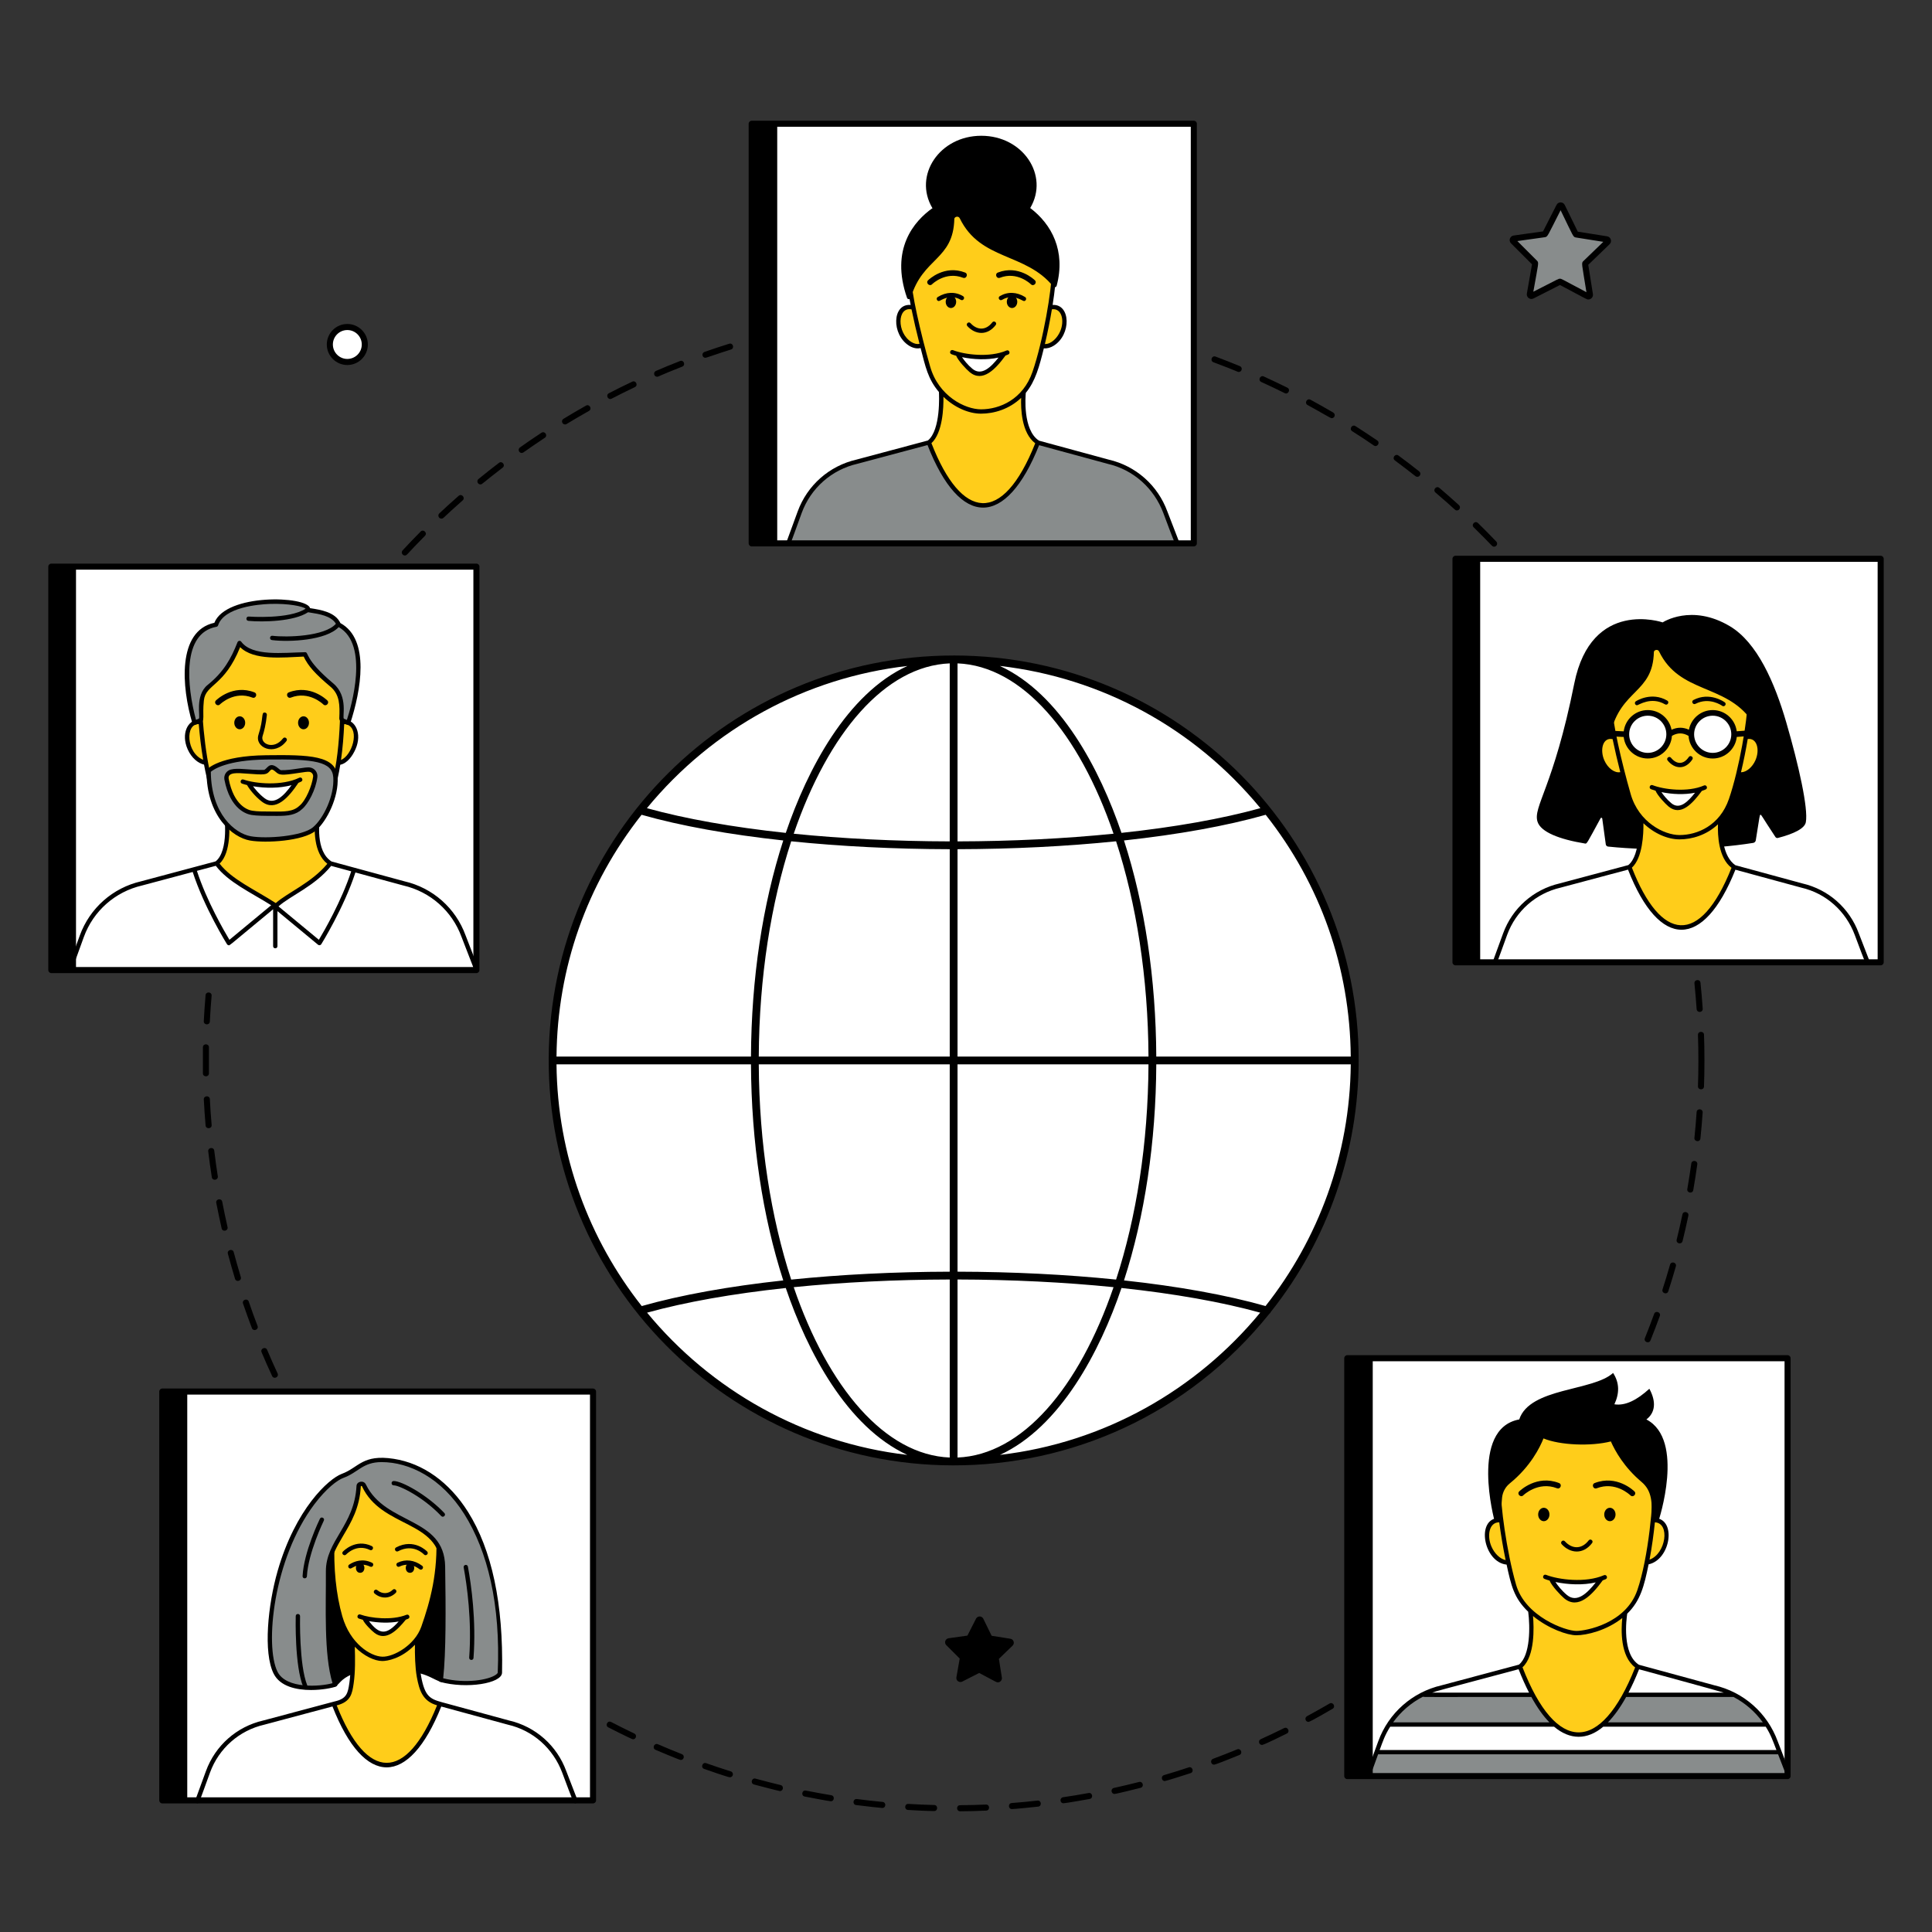<svg xmlns="http://www.w3.org/2000/svg" fill="none" viewBox="0 0 400 400" id="Remote-Team--Streamline-London" height="400" width="400">
  <rect x="0" y="0" width="400" height="400" fill="#333333" stroke="none"/>
  <desc>
    Remote Team Streamline Illustration: https://streamlinehq.com
  </desc>
  <g id="remote-team--work-office-remote-team">
    <path id="orbit" fill="#000000" d="M198.788 375.006c-0.832 0.004 -0.846 -1.256 -0.014 -1.258 1.778 -0.006 3.576 -0.064 5.35 -0.134 0.83 -0.034 0.884 1.216 0.054 1.254 -1.782 0.084 -3.598 0.13 -5.39 0.138Zm-5.394 -0.046c-1.792 -0.022 -3.616 -0.122 -5.398 -0.23 -0.832 -0.05 -0.746 -1.302 0.076 -1.25 1.77 0.112 3.57 0.182 5.35 0.228 0.818 0.02 0.802 1.262 -0.026 1.252h-0.002Zm16.116 -0.41c-0.792 0 -0.846 -1.192 -0.044 -1.254 1.77 -0.136 3.562 -0.298 5.326 -0.502 0.818 -0.094 0.974 1.156 0.138 1.25 -1.414 0.16 -5 0.506 -5.422 0.506h0.002Zm-26.838 -0.228c-0.558 -0.042 -3.152 -0.312 -5.422 -0.604 -0.824 -0.106 -0.662 -1.352 0.162 -1.246 1.756 0.228 3.544 0.432 5.318 0.596 0.788 0.072 0.732 1.254 -0.058 1.254Zm37.518 -0.976c-0.786 0 -0.846 -1.136 -0.094 -1.246 1.766 -0.258 3.544 -0.554 5.282 -0.874 0.818 -0.15 1.04 1.082 0.228 1.232 -0.596 0.11 -5.044 0.888 -5.416 0.888Zm-48.182 -0.416c-0.346 0 -4.464 -0.788 -5.408 -0.976 -0.812 -0.162 -0.572 -1.394 0.246 -1.232 1.744 0.346 3.518 0.67 5.264 0.964 0.754 0.126 0.662 1.246 -0.102 1.246v-0.002Zm58.746 -1.514c-0.732 0 -0.87 -1.076 -0.13 -1.242 1.734 -0.384 3.486 -0.798 5.206 -1.236 0.804 -0.204 1.112 1.01 0.31 1.214 -0.364 0.092 -5.004 1.264 -5.386 1.264Zm-69.284 -0.596c-0.186 0 -4.714 -1.18 -5.372 -1.362 -0.8 -0.222 -0.47 -1.426 0.332 -1.21 1.708 0.464 3.45 0.916 5.184 1.33 0.722 0.172 0.596 1.24 -0.144 1.24v0.002Zm79.696 -2.07c-0.708 0 -0.868 -1.026 -0.17 -1.232 1.702 -0.504 3.426 -1.032 5.108 -1.6 0.786 -0.266 1.184 0.932 0.394 1.192 -0.524 0.172 -5.088 1.64 -5.332 1.64Zm-90.054 -0.784c-0.402 0 -4.91 -1.586 -5.328 -1.734 -0.782 -0.276 -0.362 -1.46 0.422 -1.182 1.67 0.59 3.386 1.162 5.094 1.694 0.684 0.214 0.528 1.222 -0.188 1.222Zm100.252 -2.608c-0.688 0 -0.868 -0.97 -0.216 -1.214 1.662 -0.62 3.342 -1.28 4.982 -1.954 0.762 -0.312 1.25 0.84 0.48 1.16 -0.358 0.148 -4.924 2.008 -5.246 2.008Zm-110.422 -0.972c-0.274 0 -4.79 -1.914 -5.228 -2.106 -0.764 -0.332 -0.264 -1.476 0.498 -1.152 1.642 0.702 3.31 1.402 4.96 2.048 0.64 0.25 0.46 1.21 -0.228 1.21h-0.002Zm120.356 -3.114c-0.678 0 -0.882 -0.916 -0.264 -1.196 1.616 -0.736 3.238 -1.506 4.826 -2.29 0.746 -0.368 1.302 0.752 0.56 1.124 -0.348 0.176 -4.724 2.36 -5.12 2.36l-0.002 0.002Zm-130.248 -1.17c-0.264 0 -4.908 -2.364 -5.108 -2.468 -0.736 -0.382 -0.164 -1.496 0.578 -1.116 1.582 0.812 3.194 1.626 4.802 2.388 0.604 0.286 0.394 1.196 -0.274 1.196h0.002Zm139.854 -3.598c-0.652 0 -0.874 -0.872 -0.3 -1.182 1.558 -0.844 3.126 -1.728 4.656 -2.62 0.718 -0.42 1.354 0.664 0.636 1.084 -0.304 0.178 -4.638 2.72 -4.99 2.72l-0.002 -0.002Zm-149.41 -1.358c-0.35 0 -4.546 -2.568 -4.964 -2.822 -0.71 -0.432 -0.058 -1.502 0.65 -1.066 1.51 0.93 3.07 1.836 4.624 2.716 0.558 0.316 0.336 1.174 -0.31 1.174v-0.002Zm158.326 -5.224c1.498 -0.948 3.002 -1.934 4.466 -2.94 0.68 -0.466 1.4 0.566 0.708 1.04 -1.476 1.01 -3 1.996 -4.502 2.962 -0.694 0.446 -1.37 -0.62 -0.672 -1.062Zm-167.856 -0.494c-1.51 -0.97 -3 -2.014 -4.458 -3.05 -0.678 -0.482 0.052 -1.502 0.726 -1.022 1.446 1.032 2.936 2.046 4.422 3.028 0.684 0.452 0.02 1.5 -0.69 1.044Zm176.682 -5.538c1.426 -1.052 2.858 -2.14 4.256 -3.24 0.658 -0.516 1.43 0.474 0.78 0.986 -1.408 1.11 -2.844 2.216 -4.288 3.266 -0.664 0.482 -1.426 -0.512 -0.748 -1.012Zm-185.49 -0.722c-1.412 -1.104 -2.848 -2.218 -4.234 -3.352 -0.642 -0.526 0.158 -1.496 0.798 -0.968 1.366 1.13 2.788 2.242 4.198 3.324 0.664 0.51 -0.12 1.496 -0.762 0.994v0.002Zm193.882 -5.91c1.352 -1.148 2.708 -2.332 4.024 -3.53 0.616 -0.56 1.46 0.37 0.842 0.928 -1.33 1.2 -2.692 2.402 -4.054 3.558 -0.62 0.526 -1.45 -0.414 -0.81 -0.954l-0.002 -0.002Zm-202.23 -0.936c-1.346 -1.186 -2.69 -2.404 -3.992 -3.634 -0.606 -0.572 0.26 -1.48 0.86 -0.914 1.29 1.22 2.62 2.428 3.96 3.606 0.62 0.546 -0.202 1.494 -0.828 0.94v0.002Zm210.154 -6.254c1.28 -1.238 2.544 -2.524 3.772 -3.8 0.578 -0.6 1.478 0.272 0.906 0.87 -1.238 1.288 -2.522 2.568 -3.804 3.83 -0.588 0.58 -1.47 -0.324 -0.874 -0.9Zm-218.008 -1.152c-1.254 -1.282 -2.522 -2.582 -3.728 -3.898 -0.56 -0.61 0.356 -1.464 0.922 -0.852 1.208 1.302 2.45 2.6 3.7 3.866 0.59 0.598 -0.322 1.47 -0.896 0.882l0.002 0.002Zm225.42 -6.582c1.184 -1.322 2.358 -2.692 3.504 -4.05 0.54 -0.64 1.488 0.17 0.964 0.802 -1.146 1.376 -2.332 2.754 -3.53 4.086 -0.55 0.61 -1.492 -0.218 -0.936 -0.838h-0.002Zm-232.74 -1.344c-1.174 -1.35 -2.332 -2.75 -3.45 -4.144 -0.52 -0.648 0.454 -1.434 0.976 -0.788 1.116 1.38 2.268 2.764 3.422 4.112 0.542 0.632 -0.418 1.432 -0.95 0.82h0.002Zm240.088 -5.86c-0.482 0 -0.822 -0.582 -0.488 -1.012 1.086 -1.404 2.176 -2.844 3.212 -4.288 0.48 -0.668 1.506 0.062 1.012 0.74 -3.3 4.536 -3.348 4.56 -3.736 4.56Zm-246.84 -2.544c-1.062 -1.436 -2.132 -2.904 -3.154 -4.372 -0.474 -0.68 0.556 -1.398 1.03 -0.716 1.016 1.458 2.068 2.914 3.128 4.336 0.504 0.676 -0.524 1.402 -1.004 0.752Zm252.638 -7.154c0.992 -1.478 1.974 -2.992 2.912 -4.498 0.44 -0.706 1.506 -0.042 1.066 0.662 -0.944 1.52 -1.934 3.048 -2.934 4.534 -0.454 0.674 -1.512 0 -1.044 -0.698Zm-258.794 -1.694c-0.98 -1.504 -1.926 -3.05 -2.846 -4.578 -0.428 -0.71 0.648 -1.356 1.076 -0.646 0.91 1.512 1.854 3.042 2.818 4.538 0.454 0.704 -0.608 1.36 -1.048 0.686Zm264.452 -7.406c0.882 -1.544 1.758 -3.118 2.594 -4.696 0.388 -0.732 1.494 -0.144 1.106 0.586 -0.84 1.586 -1.718 3.182 -2.612 4.732 -0.408 0.708 -1.498 0.094 -1.088 -0.622Zm-269.98 -1.842c-0.87 -1.558 -1.706 -3.164 -2.518 -4.762 -0.374 -0.736 0.742 -1.308 1.12 -0.564 0.802 1.582 1.648 3.17 2.496 4.722 0.394 0.722 -0.698 1.322 -1.098 0.604Zm275.004 -7.63c0.784 -1.602 1.546 -3.242 2.258 -4.866 0.332 -0.754 1.488 -0.254 1.148 0.51 -0.73 1.634 -1.496 3.282 -2.28 4.906 -0.364 0.754 -1.482 0.18 -1.124 -0.55h-0.002Zm-279.868 -1.976c-0.758 -1.62 -1.486 -3.28 -2.178 -4.92 -0.322 -0.764 0.834 -1.252 1.156 -0.484 0.686 1.632 1.41 3.274 2.16 4.88 0.35 0.748 -0.782 1.284 -1.138 0.524Zm284.22 -7.836c0.658 -1.658 1.312 -3.34 1.914 -5.014 0.28 -0.776 1.462 -0.356 1.178 0.426 -0.608 1.684 -1.262 3.386 -1.932 5.054 -0.31 0.772 -1.464 0.302 -1.16 -0.466Zm-288.404 -2.078c-0.634 -1.678 -1.258 -3.382 -1.836 -5.076 -0.268 -0.786 0.918 -1.194 1.188 -0.408 0.574 1.68 1.182 3.376 1.82 5.036 0.298 0.774 -0.876 1.224 -1.17 0.448h-0.002Zm292.06 -8.016c0.55 -1.692 1.072 -3.418 1.554 -5.12 0.226 -0.794 1.432 -0.456 1.206 0.344 -0.488 1.72 -1.018 3.458 -1.568 5.166 -0.258 0.802 -1.444 0.384 -1.192 -0.39Zm-295.554 -2.196c-0.518 -1.716 -1.018 -3.464 -1.478 -5.192 -0.214 -0.804 0.996 -1.12 1.21 -0.322 0.46 1.716 0.954 3.444 1.466 5.148 0.24 0.802 -0.958 1.156 -1.196 0.368l-0.002 -0.002Zm298.48 -8.104c0.428 -1.724 0.828 -3.482 1.192 -5.22 0.17 -0.81 1.398 -0.556 1.228 0.26 -0.368 1.752 -0.77 3.522 -1.2 5.26 -0.196 0.792 -1.422 0.518 -1.218 -0.3h-0.002Zm-301.25 -2.33c-0.388 -1.75 -0.77 -3.526 -1.112 -5.282 -0.158 -0.814 1.074 -1.052 1.232 -0.238 0.34 1.742 0.706 3.502 1.102 5.238 0.186 0.812 -1.044 1.092 -1.224 0.282h0.002Zm303.454 -8.146c0.302 -1.748 0.578 -3.526 0.824 -5.286 0.114 -0.818 1.358 -0.652 1.242 0.174 -0.25 1.774 -0.524 3.57 -0.834 5.332 -0.144 0.822 -1.372 0.594 -1.232 -0.22Zm-305.488 -2.45c-0.28 -1.77 -0.528 -3.566 -0.74 -5.344 -0.098 -0.828 1.148 -0.974 1.246 -0.152 0.21 1.762 0.46 3.548 0.734 5.3 0.128 0.82 -1.112 1.016 -1.242 0.198l0.002 -0.002Zm306.958 -8.15c0.184 -1.76 0.338 -3.558 0.456 -5.332 0.056 -0.834 1.304 -0.736 1.25 0.086 -0.118 1.792 -0.284 3.602 -0.462 5.376 -0.086 0.846 -1.328 0.666 -1.246 -0.13h0.002Zm-308.248 -2.562c-0.15 -1.778 -0.276 -3.594 -0.368 -5.386 -0.042 -0.832 1.212 -0.888 1.254 -0.062 0.09 1.778 0.21 3.576 0.368 5.34 0.076 0.846 -1.186 0.912 -1.254 0.108Zm308.982 -8.118c0.114 -3.06 0.126 -7.114 0 -10.622 -0.03 -0.842 1.226 -0.86 1.254 -0.044 0.116 3.218 0.124 7.24 -0.004 10.704 -0.032 0.85 -1.28 0.76 -1.25 -0.036v-0.002Zm-309.538 -2.662c-0.012 -0.896 -0.012 -4.502 0 -5.408 0.012 -0.834 1.266 -0.804 1.254 0.018 -0.012 0.896 -0.012 4.476 0 5.362 0.012 0.838 -1.244 0.836 -1.254 0.026v0.002Zm0.184 -10.802c0.092 -1.788 0.212 -3.602 0.372 -5.39 0.074 -0.832 1.322 -0.708 1.25 0.108 -0.156 1.774 -0.274 3.57 -0.368 5.344 -0.044 0.842 -1.296 0.744 -1.254 -0.062Zm309.08 -2.5c-0.132 -1.774 -0.272 -3.57 -0.452 -5.332 -0.084 -0.826 1.164 -0.956 1.25 -0.13 0.184 1.774 0.338 3.584 0.458 5.372 0.056 0.846 -1.194 0.896 -1.254 0.09h-0.002Zm-308.154 -8.262c0.212 -1.784 0.466 -3.58 0.744 -5.35 0.13 -0.824 1.368 -0.626 1.24 0.192 -0.274 1.756 -0.518 3.54 -0.734 5.304 -0.1 0.814 -1.35 0.686 -1.25 -0.148v0.002Zm307.064 -2.378c-0.234 -1.762 -0.522 -3.538 -0.824 -5.286 -0.142 -0.818 1.096 -1.032 1.236 -0.214 0.302 1.762 0.578 3.554 0.828 5.332 0.116 0.822 -1.132 0.994 -1.24 0.17v-0.002ZM44.782 190.002c0.342 -1.756 0.714 -3.534 1.112 -5.286 0.184 -0.806 1.412 -0.532 1.224 0.282 -0.404 1.736 -0.768 3.5 -1.102 5.242 -0.158 0.822 -1.39 0.574 -1.232 -0.238h-0.002Zm304.18 -1.742c-0.77 0 -0.464 -0.37 -1.802 -5.716 -0.202 -0.808 1.02 -1.098 1.214 -0.3 0.424 1.74 0.834 3.508 1.2 5.26 0.082 0.386 -0.21 0.758 -0.614 0.758l0.002 -0.002Zm-301.16 -7.988c-0.4 0 -0.718 -0.384 -0.61 -0.792 0.464 -1.728 0.964 -3.476 1.478 -5.192 0.236 -0.788 1.446 -0.434 1.2 0.368 -1.626 5.306 -1.334 5.618 -2.07 5.618l0.002 -0.002Zm298.588 -2.45c-0.718 0 -0.44 -0.268 -2.154 -5.578 -0.254 -0.788 0.934 -1.172 1.192 -0.386 0.556 1.702 1.074 3.44 1.564 5.166 0.112 0.394 -0.184 0.798 -0.6 0.798h-0.002ZM50.334 169.144c0.578 -1.688 1.192 -3.398 1.836 -5.076 0.298 -0.776 1.466 -0.33 1.174 0.448 -0.628 1.67 -1.248 3.362 -1.824 5.036 -0.274 0.796 -1.452 0.366 -1.188 -0.408h0.002Zm292.764 -1.55c-0.686 0 -0.418 -0.252 -2.496 -5.412 -0.308 -0.766 0.854 -1.24 1.166 -0.466 0.668 1.662 1.318 3.358 1.922 5.04 0.144 0.4 -0.142 0.838 -0.592 0.838ZM54.77 159.938c-0.436 0 -0.76 -0.45 -0.578 -0.874 0.708 -1.644 1.43 -3.312 2.19 -4.938 0.354 -0.754 1.488 -0.22 1.138 0.528 -2.324 4.97 -2.084 5.282 -2.752 5.282l0.002 0.002Zm284.332 -2.312c-0.64 0 -0.374 -0.194 -2.822 -5.234 -0.362 -0.744 0.766 -1.296 1.13 -0.546 0.78 1.608 1.546 3.256 2.266 4.896 0.184 0.42 -0.122 0.882 -0.574 0.882v0.002ZM59.3 150.18c-0.464 0 -0.77 -0.488 -0.556 -0.91 0.81 -1.596 1.666 -3.196 2.526 -4.772 0.396 -0.724 1.5 -0.124 1.098 0.604 -2.738 4.954 -2.468 5.076 -3.068 5.076v0.002Zm275.116 -2.232c-0.586 0 -0.302 -0.054 -3.14 -5.022 -0.412 -0.72 0.678 -1.344 1.088 -0.622 0.888 1.556 1.768 3.146 2.604 4.726 0.218 0.414 -0.078 0.918 -0.552 0.918ZM64.502 140.766c-0.492 0 -0.792 -0.534 -0.542 -0.95 0.922 -1.53 1.878 -3.078 2.854 -4.584 0.452 -0.698 1.508 -0.018 1.058 0.68 -3.126 4.838 -2.812 4.852 -3.37 4.852v0.002Zm264.56 -2.142c-0.556 0 -0.218 -0.012 -3.432 -4.794 -0.462 -0.688 0.578 -1.386 1.04 -0.698 1 1.488 1.98 3.016 2.926 4.534 0.262 0.422 -0.044 0.958 -0.534 0.958ZM70.336 131.738c-0.506 0 -0.802 -0.57 -0.516 -0.986 1.016 -1.468 2.092 -2.936 3.164 -4.372 0.492 -0.66 1.504 0.084 1.004 0.752 -3.462 4.638 -3.132 4.606 -3.652 4.606Zm252.74 -2.038c-0.516 0 -0.302 -0.132 -3.714 -4.552 -0.506 -0.656 0.484 -1.422 0.99 -0.766 1.096 1.418 2.19 2.87 3.234 4.324 0.296 0.412 0.008 0.994 -0.51 0.994ZM76.782 123.14c-0.512 0 -0.82 -0.606 -0.484 -1.022 1.126 -1.39 2.28 -2.792 3.458 -4.144 0.548 -0.63 1.484 0.2 0.946 0.82 -3.564 4.088 -3.37 4.346 -3.92 4.346Zm239.712 -1.944c-0.538 0 -0.302 -0.164 -3.978 -4.274 -0.554 -0.62 0.38 -1.456 0.936 -0.838 1.204 1.336 2.384 2.718 3.522 4.086 0.332 0.4 0.054 1.026 -0.48 1.026ZM83.812 115.008c-0.516 0 -0.838 -0.642 -0.456 -1.058 1.212 -1.318 2.476 -2.622 3.736 -3.898 0.578 -0.584 1.478 0.292 0.886 0.888 -3.918 3.936 -3.666 4.068 -4.166 4.068Zm225.526 -1.824c-0.454 0 -0.192 -0.06 -4.22 -4.002 -0.594 -0.58 0.286 -1.476 0.878 -0.896 1.28 1.252 2.562 2.538 3.794 3.836 0.378 0.398 0.1 1.062 -0.452 1.062ZM91.392 107.378c-0.564 0 -0.85 -0.698 -0.434 -1.088 1.302 -1.23 2.648 -2.446 3.996 -3.63 0.622 -0.546 1.458 0.394 0.828 0.946 -4.162 3.658 -3.932 3.772 -4.39 3.772Zm210.248 -1.702c-0.448 0 -0.154 -0.066 -4.44 -3.706 -0.632 -0.536 0.178 -1.49 0.81 -0.954 1.368 1.16 2.73 2.36 4.054 3.566 0.426 0.388 0.144 1.094 -0.426 1.094h0.002ZM99.464 100.29c-0.572 0 -0.86 -0.736 -0.394 -1.116 1.384 -1.132 2.808 -2.26 4.234 -3.342 0.662 -0.504 1.418 0.492 0.762 0.994 -4.484 3.436 -4.188 3.464 -4.602 3.464Zm193.98 -1.572c-0.43 0 -0.26 -0.144 -4.646 -3.388 -0.672 -0.496 0.076 -1.502 0.744 -1.012 1.45 1.064 2.888 2.172 4.292 3.28 0.468 0.37 0.204 1.12 -0.39 1.12ZM108.012 93.78c-0.588 0 -0.872 -0.78 -0.362 -1.142 1.458 -1.038 2.958 -2.066 4.454 -3.042 0.696 -0.454 1.384 0.59 0.69 1.048 -4.456 2.94 -4.372 3.136 -4.78 3.136h-0.002Zm176.422 -1.55c-1.456 -1.016 -2.97 -2 -4.472 -2.948 -0.7 -0.442 -0.026 -1.504 0.672 -1.058 1.51 0.966 3.03 1.96 4.508 2.97 0.686 0.47 -0.034 1.504 -0.708 1.034v0.002Zm-167.444 -4.354c-0.62 0 -0.878 -0.83 -0.328 -1.164 1.52 -0.924 3.088 -1.844 4.656 -2.728 0.722 -0.408 1.34 0.684 0.618 1.094 -4.81 2.722 -4.584 2.8 -4.946 2.8v-0.002Zm158.724 -1.294c-0.292 0 -1.772 -0.976 -4.986 -2.72 -0.728 -0.394 -0.132 -1.5 0.6 -1.102 1.572 0.852 3.152 1.746 4.704 2.652 0.55 0.322 0.324 1.17 -0.318 1.17Zm-149.648 -5.166c1.59 -0.826 3.216 -1.632 4.834 -2.396 0.746 -0.352 1.296 0.774 0.538 1.134 -1.604 0.76 -3.218 1.558 -4.794 2.38 -0.74 0.386 -1.312 -0.734 -0.578 -1.116v-0.002Zm139.908 -0.028c-1.584 -0.79 -3.214 -1.562 -4.838 -2.302 -0.76 -0.346 -0.232 -1.484 0.516 -1.142 1.634 0.746 3.278 1.528 4.88 2.32 0.728 0.36 0.202 1.502 -0.556 1.124h-0.002Zm-129.92 -3.386c-0.664 0 -0.878 -0.93 -0.246 -1.206 1.634 -0.71 3.314 -1.4 4.986 -2.052 0.776 -0.302 1.224 0.866 0.456 1.164 -4.86 1.896 -4.868 2.092 -5.198 2.092l0.002 0.002Zm120.414 -0.99c-0.278 0 0.016 -0.046 -5.234 -2.012 -0.776 -0.29 -0.336 -1.47 0.438 -1.174 1.676 0.638 3.372 1.294 5.032 1.976 0.63 0.26 0.444 1.21 -0.238 1.21h0.002ZM146.06 74.082c-0.706 0 -0.87 -0.984 -0.206 -1.218 1.684 -0.594 3.404 -1.166 5.116 -1.698 0.792 -0.246 1.164 0.95 0.372 1.196 -2.712 0.844 -5.094 1.72 -5.282 1.72Zm100.314 -0.828c-0.292 0 0.016 -0.056 -5.314 -1.636 -0.8 -0.238 -0.438 -1.44 0.354 -1.206 1.724 0.51 3.458 1.056 5.156 1.618 0.67 0.222 0.514 1.224 -0.198 1.224h0.002ZM156.302 70.88c-0.728 0 -0.868 -1.042 -0.166 -1.232 1.726 -0.468 3.482 -0.922 5.22 -1.34 0.806 -0.194 1.102 1.03 0.292 1.224 -3.114 0.746 -5.126 1.348 -5.346 1.348Zm79.75 -0.662c-0.254 0 -0.958 -0.278 -5.376 -1.264 -0.816 -0.182 -0.54 -1.406 0.268 -1.228 1.752 0.388 3.52 0.81 5.26 1.254 0.71 0.182 0.58 1.236 -0.152 1.236v0.002Zm-69.306 -1.82c-0.762 0 -0.862 -1.094 -0.126 -1.24 1.748 -0.348 3.53 -0.676 5.3 -0.972 0.814 -0.136 1.028 1.098 0.206 1.236 -5.13 0.864 -5.156 0.976 -5.38 0.976Zm58.786 -0.492c-0.228 0 -1.198 -0.272 -5.404 -0.886 -0.818 -0.12 -0.64 -1.366 0.184 -1.242 1.772 0.27 3.57 0.56 5.336 0.882 0.746 0.136 0.642 1.246 -0.116 1.246Zm-48.196 -1.258c-0.78 0 -0.858 -1.15 -0.08 -1.25 1.77 -0.23 3.576 -0.424 5.364 -0.6 0.826 -0.082 0.948 1.168 0.12 1.25 -4.54 0.454 -5.204 0.6 -5.404 0.6Zm37.532 -0.318c-0.454 0 -1.12 -0.174 -5.394 -0.506 -0.828 -0.064 -0.734 -1.308 0.094 -1.25 1.792 0.128 3.598 0.304 5.372 0.506 0.78 0.088 0.71 1.25 -0.072 1.25Zm-26.828 -0.7c-0.806 0 -0.844 -1.204 -0.04 -1.25 1.788 -0.1 3.602 -0.206 5.39 -0.228 0.842 -0.01 0.852 1.234 0.036 1.25 -3.008 0.058 -5.11 0.228 -5.386 0.228Zm16.116 -0.13c-0.494 0 -2.472 -0.124 -5.376 -0.138 -0.826 -0.004 -0.822 -1.258 0.004 -1.254 1.796 0.006 3.616 0.066 5.398 0.138 0.806 0.032 0.792 1.254 -0.026 1.254Z" stroke-width="2"></path>
    <g id="elements">
      <path id="vector" fill="#ffffff" d="M71.91 67.71c2 0 3.62 1.62 3.62 3.62s-1.62 3.62 -3.62 3.62 -3.62 -1.62 -3.62 -3.62 1.62 -3.62 3.62 -3.62Z" stroke-width="2"></path>
      <path id="vector_2" fill="#000000" d="M71.91 75.572c-2.344 0 -4.248 -1.904 -4.248 -4.248 0 -2.344 1.904 -4.248 4.248 -4.248 2.344 0 4.248 1.904 4.248 4.248 0 2.344 -1.904 4.248 -4.248 4.248Zm0 -7.24c-1.648 0 -2.992 1.344 -2.992 2.992s1.344 2.992 2.992 2.992 2.992 -1.344 2.992 -2.992 -1.344 -2.992 -2.992 -2.992Z" stroke-width="2"></path>
      <path id="vector_3" fill="#888c8c" d="M323.404 42.722c2.98 6.148 2.766 5.8 3.006 5.842l6.228 0.986c0.264 0.04 0.366 0.372 0.174 0.556 -4.928 4.732 -4.668 4.428 -4.628 4.668l0.986 6.228c0.04 0.264 -0.238 0.466 -0.474 0.34 -6.028 -3.196 -5.654 -3.074 -5.87 -2.962l-5.618 2.862c-0.238 0.12 -0.516 -0.08 -0.47 -0.344 1.11 -6.426 1.206 -6.294 1.004 -6.496l-4.458 -4.458c-0.188 -0.188 -0.08 -0.516 0.184 -0.556 6.76 -0.992 6.378 -0.836 6.492 -1.052l2.862 -5.618c0.12 -0.238 0.466 -0.236 0.582 0.004Z" stroke-width="2"></path>
      <path id="vector_4" fill="#000000" d="m332.736 48.928 -6.07 -0.964 -2.698 -5.524c-0.328 -0.672 -1.328 -0.75 -1.706 -0.014l-2.792 5.48 -6.088 0.856c-0.772 0.106 -1.1 1.06 -0.542 1.618l4.346 4.346 -1.066 6.054c-0.134 0.772 0.672 1.376 1.372 1.016l5.48 -2.792c5.912 3.142 5.546 2.996 5.878 2.996 0.548 0 1.044 -0.504 0.946 -1.106l-0.964 -6.07 4.422 -4.27c0.56 -0.54 0.266 -1.5 -0.514 -1.626h-0.004Zm-4.892 5.098c-0.488 0.476 -0.36 0.354 0.61 6.47 -5.474 -2.91 -5.148 -2.786 -5.48 -2.786 -0.342 0 0.084 -0.166 -5.514 2.688 1.078 -6.11 1.196 -5.986 0.726 -6.456l-4.032 -4.032 5.646 -0.792c0.662 -0.088 0.506 -0.096 3.306 -5.592 2.73 5.596 2.554 5.544 3.208 5.65l5.632 0.892 -4.1 3.96 -0.002 -0.002Z" stroke-width="2"></path>
      <path id="vector_5" fill="#000000" d="m209.188 339.284 -3.88 -0.614 -1.726 -3.53c-0.298 -0.618 -1.182 -0.634 -1.506 -0.008l-1.784 3.504 -3.894 0.546c-0.69 0.098 -0.968 0.94 -0.478 1.43l2.778 2.778 -0.682 3.87c-0.126 0.678 0.596 1.208 1.21 0.892l3.504 -1.784c3.74 1.988 3.574 1.944 3.866 1.944 0.456 0 0.914 -0.43 0.828 -0.986l-0.614 -3.88 2.828 -2.728c0.498 -0.468 0.238 -1.326 -0.452 -1.434h0.002Z" stroke-width="2"></path>
    </g>
    <g id="planet">
      <path id="vector_6" fill="#ffffff" d="M280.478 219.556c0 45.856 -37.178 83.03 -83.038 83.03s-83.03 -37.174 -83.03 -83.03c0 -45.856 37.178 -83.034 83.034 -83.034 45.856 0 83.034 37.18 83.034 83.034Z" stroke-width="2"></path>
      <path id="vector_7" fill="#000000" d="M197.474 135.716c-46.14 -0.018 -83.58 37.222 -83.868 83.304 -0.288 46.148 37.014 84.3 83.708 84.37 24.306 0.036 48.624 -10.42 65.478 -31.372 0.146 -0.092 0.26 -0.232 0.324 -0.406 11.98 -15.08 18.146 -33.498 18.18 -52.028 0.08 -45.732 -36.988 -83.852 -83.82 -83.87l-0.002 0.002Zm82.19 83.034h-40.268c-0.076 -16.118 -2.404 -31.52 -6.686 -44.74 11.22 -1.216 21.256 -3.018 29.338 -5.318 11.362 14.402 17.442 31.684 17.614 50.058h0.002ZM198.246 137.346c13.358 0.536 25.146 14.372 32.3 35.266 -10.046 1.014 -20.992 1.564 -32.3 1.588V137.346Zm-1.614 36.854c-11.308 -0.024 -22.256 -0.574 -32.3 -1.586 7.154 -20.894 18.942 -34.732 32.3 -35.268v36.854Zm0 1.618v42.932H157.096c0.078 -16.452 2.54 -31.764 6.712 -44.566 10.202 1.044 21.33 1.61 32.824 1.634Zm0 44.544v42.928c-11.494 0.026 -22.624 0.592 -32.826 1.636 -4.172 -12.802 -6.632 -28.112 -6.71 -44.564h39.536Zm0 44.544v36.86c-13.36 -0.536 -25.148 -14.374 -32.302 -35.27 10.046 -1.014 20.994 -1.564 32.302 -1.59Zm1.614 0c11.31 0.024 22.256 0.574 32.302 1.588 -7.154 20.896 -18.944 34.736 -32.302 35.272v-36.86Zm0 -1.618V220.36h39.536c-0.078 16.45 -2.538 31.758 -6.71 44.562 -10.202 -1.044 -21.332 -1.61 -32.828 -1.634h0.002Zm0 -44.54V175.816c11.496 -0.026 22.624 -0.592 32.826 -1.636 4.172 12.804 6.634 28.114 6.71 44.568H198.246Zm62.702 -51.426c-7.97 2.21 -17.798 3.944 -28.758 5.116 -4.466 -13.122 -12.638 -28.788 -25.184 -34.562 21.052 2.432 40.29 12.852 53.944 29.444l-0.002 0.002Zm-73.074 -29.444c-12.544 5.774 -20.722 21.438 -25.186 34.564 -10.958 -1.172 -20.784 -2.904 -28.754 -5.116 13.658 -16.596 32.892 -27.014 53.942 -29.446l-0.002 -0.002Zm-55.042 30.814c8.084 2.3 18.118 4.1 29.334 5.316 -4.282 13.218 -6.61 28.622 -6.684 44.74H115.22c0.172 -18.374 6.252 -35.654 17.612 -50.056ZM115.22 220.362h40.262c0.076 16.118 2.404 31.518 6.684 44.736 -11.2 1.214 -21.222 3.012 -29.298 5.308 -10.896 -13.806 -17.466 -31.174 -17.648 -50.042v-0.002Zm18.75 51.41c7.962 -2.206 17.776 -3.934 28.716 -5.106 4.46 13.118 12.632 28.774 25.164 34.556 -21.618 -2.522 -40.704 -13.464 -53.88 -29.45Zm73.056 29.45c12.532 -5.784 20.706 -21.44 25.166 -34.558 10.94 1.17 20.754 2.9 28.718 5.106 -13.176 15.986 -32.264 26.928 -53.884 29.45v0.002Zm54.988 -30.82c-8.078 -2.294 -18.102 -4.092 -29.302 -5.306 4.28 -13.218 6.608 -28.618 6.684 -44.734h40.266c-0.182 18.868 -6.752 36.236 -17.648 50.04Z" stroke-width="2"></path>
    </g>
    <g id="box 1">
      <path id="vector_8" fill="#ffffff" d="M98.636 117.316H15.108v83.526H98.636V117.316Z" stroke-width="2"></path>
      <path id="vector_9" fill="#000000" d="M99.262 117.316c0 -0.344 -0.282 -0.628 -0.626 -0.628H10.628c-0.346 0 -0.628 0.282 -0.628 0.628v83.526c0 0.346 0.282 0.628 0.628 0.628h88.006c0.344 0 0.626 -0.282 0.626 -0.628V117.316h0.002Zm-1.254 82.9H15.736V117.942h82.272v82.274Z" stroke-width="2"></path>
      <path id="vector_10" fill="#ffcd1a" d="M72.17 149.65c-0.452 -0.2 -0.908 -0.23 -1.35 -0.122 0.14 -3.462 0.078 -6.38 0 -7.638 -0.542 -8.83 -5.372 -13.76 -14.332 -13.76s-14.798 5.95 -15.158 14.602c-0.052 1.252 0.004 3.768 0.24 6.784 -0.428 -0.096 -0.864 -0.056 -1.3 0.136 -3.028 1.324 -1.226 7.808 2.356 8.26 0.75 4.12 1.41 7.05 4.22 9.858 0.224 2.072 0.734 8.896 -1.99 10.97 2.378 3.758 8.27 5.416 12.294 8.79 2.876 -2.64 8.768 -5.122 11.268 -8.79 -3.202 -2.046 -2.91 -8.038 -2.668 -10.344 2.826 -2.754 3.696 -6.55 4.302 -10.468 2.944 -0.18 5.328 -6.872 2.116 -8.278h0.002Z" stroke-width="2"></path>
      <path id="vector_11" fill="#ffffff" d="M51.578 162.236c3.516 0.488 6.9 0.694 9.632 -0.398 0 0 -2.978 5.356 -5.776 4.266 -2.406 -0.938 -3.858 -3.866 -3.858 -3.866l0.002 -0.002Z" stroke-width="2"></path>
      <path id="vector_12" fill="#000000" d="M53.518 152.1c1.14 -3.51 0.476 -4.652 1.33 -4.574 0.246 0.022 0.428 0.242 0.404 0.488 -0.192 1.916 -0.578 3.436 -0.882 4.368 -0.534 1.632 2.322 2.964 4.22 0.498 0.362 -0.47 1.07 0.07 0.712 0.542 -2.438 3.216 -6.654 1.354 -5.784 -1.322Z" stroke-width="2"></path>
      <path id="vector_13" fill="#000000" d="M61.968 161.022c-3.616 1.734 -9.038 1.25 -11.56 0.372 -0.558 -0.192 -0.852 0.652 -0.292 0.846 0.284 0.098 0.634 0.2 1.034 0.296 0.452 0.828 1.642 2.344 3.064 3.432 2.886 2.198 5.558 -0.894 7.57 -3.89 0.192 -0.078 0.38 -0.16 0.566 -0.25 0.534 -0.256 0.15 -1.064 -0.386 -0.806h0.004Zm-7.204 4.234c-1.098 -0.84 -1.916 -1.834 -2.378 -2.47 2.542 0.428 5.484 0.444 7.976 -0.228 -1.552 2.138 -3.55 4.266 -5.598 2.698Z" stroke-width="2"></path>
      <path id="vector_14" fill="#000000" d="M49.634 148.302c0.624 0 1.13 0.602 1.13 1.344 0 0.742 -0.506 1.344 -1.13 1.344 -0.624 0 -1.13 -0.602 -1.13 -1.344 0 -0.742 0.506 -1.344 1.13 -1.344Z" stroke-width="2"></path>
      <path id="vector_15" fill="#000000" d="M62.842 148.302c0.624 0 1.13 0.602 1.13 1.344 0 0.742 -0.506 1.344 -1.13 1.344 -0.624 0 -1.13 -0.602 -1.13 -1.344 0 -0.742 0.506 -1.344 1.13 -1.344Z" stroke-width="2"></path>
      <path id="vector_16" fill="#000000" d="M44.718 145.012c0.144 -0.14 3.516 -3.394 7.958 -1.666 0.718 0.28 0.296 1.364 -0.422 1.084 -3.734 -1.45 -6.6 1.294 -6.72 1.412 -0.544 0.534 -1.362 -0.296 -0.816 -0.828v-0.002Z" stroke-width="2"></path>
      <path id="vector_17" fill="#000000" d="M66.94 145.842c-0.124 -0.122 -2.992 -2.858 -6.72 -1.412 -0.718 0.278 -1.138 -0.806 -0.422 -1.084 4.444 -1.724 7.818 1.528 7.962 1.666 0.546 0.532 -0.268 1.37 -0.82 0.828v0.002Z" stroke-width="2"></path>
      <path id="vector_18" fill="#000000" d="m98.904 200.148 -2.508 -6.482c-2.066 -5.664 -6.81 -9.852 -12.666 -11.2l-15.08 -4.102c-3.388 -2.17 -2.522 -8.182 -2.384 -9.942 2.718 -2.724 3.562 -6.264 4.182 -10.088 1.478 -0.31 2.546 -1.844 3.152 -3.22 1.44 -3.282 -0.074 -6.118 -2.306 -6.092 0.114 -3.282 0.048 -5.994 -0.024 -7.156 -0.568 -9.278 -5.68 -14.18 -14.78 -14.18s-15.224 5.9 -15.606 15.032c-0.044 1.08 -0.006 3.418 0.202 6.306 -2.246 0.034 -3.632 2.92 -2.24 6.09 0.806 1.836 2.18 2.902 3.398 3.19 0.73 3.878 1.378 6.694 3.976 9.472 0.336 1.204 1.178 8.352 -1.57 10.562l-15.44 4.128c-5.874 1.352 -10.614 5.542 -12.684 11.206l-2.374 6.492c-0.108 0.294 0.114 0.598 0.418 0.6 0.446 -0.002 0.276 0.102 2.794 -6.788 1.964 -5.376 6.466 -9.354 12.056 -10.646l10.478 -2.798c2.364 7.34 7.054 14.886 7.102 14.962 0.068 0.11 0.184 0.184 0.308 0.206 0.274 0.056 -0.43 0.552 9.238 -7.448v7.64c0 0.59 0.896 0.594 0.896 -0.004v-7.25l8.406 6.958c0.222 0.184 0.53 0.112 0.668 -0.108 0.044 -0.076 4.692 -7.548 7.066 -14.854l9.926 2.7c5.578 1.286 10.082 5.264 12.048 10.65l2.514 6.492c0.21 0.556 1.044 0.222 0.834 -0.326v-0.002ZM71.258 149.922c0.26 -0.012 0.504 0.038 0.734 0.14 2.51 1.11 0.906 6.332 -1.392 7.286 0.356 -2.488 0.556 -5.074 0.66 -7.426h-0.002Zm-30.104 0c0.186 2.288 0.476 4.856 0.912 7.388 -3.51 -1.412 -3.774 -7.508 -0.912 -7.388Zm2.952 12.45c-1.954 -6.81 -2.446 -16.658 -2.326 -19.614 0.358 -8.612 6.134 -14.176 14.708 -14.176s13.35 4.61 13.884 13.338c0.162 2.63 0.3 14.718 -2.07 21.56 -2.218 6.412 -8.688 8.122 -12.164 8.122 -3.934 0 -10.304 -3.208 -12.034 -9.23h0.002Zm3.224 6.468c2.778 2.404 6.27 3.652 8.812 3.652 2.402 0 6.146 -0.77 9.136 -3.182 -0.24 2.198 -0.426 7.23 2.49 9.526 -3.278 3.962 -8.236 5.958 -10.672 8.136 -4.514 -2.902 -9.03 -4.844 -11.632 -8.158 2.42 -2.326 2.1 -7.816 1.866 -9.974Zm0.168 25.74c-1.022 -1.698 -4.72 -8.064 -6.73 -14.28l3.912 -1.044c2.614 3.41 7.112 5.436 11.466 8.166l-8.648 7.158Zm18.522 -0.004 -8.356 -6.916c2.462 -2.224 7.474 -4.156 10.9 -8.39l4.152 1.13c-2.016 6.178 -5.68 12.484 -6.696 14.176Z" stroke-width="2"></path>
      <path id="vector_19" fill="#888c8c" d="M43.2 159.6s2.308 -2.674 11.908 -2.796c9.602 -0.12 14.098 0.242 14.342 4.13 0.244 3.888 -2.066 8.75 -4.372 10.694 -2.308 1.944 -9.844 2.554 -13.248 1.944 -3.4 -0.608 -8.63 -4.74 -8.63 -13.974v0.002Zm19.078 7.558c1.146 -0.964 2.68 -3.772 2.998 -6.296 0.09 -0.712 -0.394 -1.376 -1.102 -1.506 -0.946 -0.172 -3.602 0.608 -5.994 0.556 -0.596 -0.012 -1.166 -1.04 -1.872 -1.04 -0.812 0 -0.812 0.976 -1.716 0.986 -3.23 0.036 -5.234 -0.474 -6.694 -0.098 -0.694 0.178 -1.128 0.864 -0.99 1.572 0.974 4.994 3.468 6.66 5.22 6.944 0.35 0.056 1.138 0.166 2.474 0.166 3.67 0 6 0.326 7.68 -1.286l-0.004 0.002Z" stroke-width="2"></path>
      <path id="vector_20" fill="#000000" d="M64.24 158.91c-1.048 -0.2 -3.748 0.606 -6.066 0.546 -0.12 -0.004 -0.376 -0.22 -0.564 -0.38 -1.976 -1.682 -2.302 0.332 -3.034 0.332 -3.252 0.042 -5.234 -0.486 -6.796 -0.08 -0.918 0.242 -1.496 1.16 -1.318 2.092 1.192 6.138 4.58 7.142 5.592 7.302 1.206 0.192 2.538 0.202 5.382 0.202 2.174 0 3.822 -0.18 5.134 -1.43 1.25 -1.062 2.804 -3.952 3.136 -6.582 0.122 -0.954 -0.524 -1.832 -1.464 -2.002h-0.002Zm-0.148 0.892c0.47 0.09 0.798 0.528 0.736 1.008 -0.228 1.796 -1.478 4.94 -2.858 6.034 -1.296 1.236 -3.084 1.214 -5.784 1.174 -1.682 -0.016 -2.81 0.014 -3.988 -0.174 -0.866 -0.14 -3.774 -1.026 -4.852 -6.59 -0.28 -1.47 2.06 -1.206 3.66 -1.088 3.932 0.294 4.154 0.25 4.83 -0.524 0.33 -0.378 0.452 -0.514 1.206 0.13 0.812 0.692 0.962 0.85 4.968 0.228 0.882 -0.134 1.716 -0.264 2.084 -0.198h-0.002Z" stroke-width="2"></path>
      <path id="vector_21" fill="#000000" d="M69.898 160.914c-0.282 -4.508 -5.806 -4.664 -14.794 -4.552 -9.69 0.12 -12.146 2.832 -12.244 2.948 -0.068 0.08 -0.108 0.184 -0.108 0.292 0 9.4 5.38 13.772 8.996 14.418 3.278 0.58 11.056 0.118 13.616 -2.038 2.348 -1.98 4.79 -7.008 4.534 -11.066v-0.002Zm-5.112 10.376c-2.164 1.824 -9.56 2.438 -12.88 1.846 -3.292 -0.586 -8.186 -4.628 -8.258 -13.342 0.56 -0.48 3.356 -2.438 11.466 -2.54 10.072 -0.126 13.684 0.416 13.89 3.714 0.238 3.79 -2.03 8.482 -4.216 10.322h-0.002Z" stroke-width="2"></path>
      <path id="vector_22" fill="#888c8c" d="M51.462 128.104s8.776 0.676 12.25 -1.832l-12.25 1.832Z" stroke-width="2"></path>
      <path id="vector_23" fill="#888c8c" d="M56.354 132.078c2.63 0.328 10.766 0.286 13.432 -2.532l-13.432 2.532Z" stroke-width="2"></path>
      <path id="vector_24" fill="#888c8c" d="M70.144 129.346c-0.982 -2.334 -4.206 -2.688 -6.402 -3.034 1.008 -2.154 -16.918 -3.37 -19.02 3.028 -9.996 1.842 -4.452 20.312 -4.452 20.312 2.176 -0.896 1.022 0.01 1.49 -4.644 0.39 -3.87 4.112 -2.526 7.814 -11.864 2.398 3.222 8.208 2.562 13.58 2.344 0.82 1.864 2.048 3.414 5.556 6.362 2.1 1.764 2.094 4.092 1.984 6.832 -0.018 0.472 0.276 0.514 1.394 0.976 0 0 5.874 -16.242 -1.944 -20.314v0.002Z" stroke-width="2"></path>
      <path id="vector_25" fill="#000000" d="M70.484 129.01c-1.076 -2.294 -4.064 -2.75 -6.254 -3.092h-0.032c-0.692 -2.582 -17.396 -3.09 -19.816 3.024 -7.736 1.684 -6.79 13.332 -4.544 20.834 0.036 0.126 0.126 0.224 0.238 0.278 0.24 0.116 0.326 0.026 1.412 -0.426 1.028 -0.428 0.372 -1.228 0.718 -4.584 0.36 -3.434 4.238 -2.898 7.514 -11.058 2.838 2.816 8.79 2.132 13.154 1.954 0.924 1.948 2.37 3.57 5.552 6.242 1.962 1.656 1.928 3.908 1.824 6.474 -0.018 0.422 0.234 0.816 0.622 0.976l1.048 0.434c0.256 0.106 0.516 -0.068 0.586 -0.274 2.196 -6.73 4.182 -17.374 -2.02 -20.784l-0.002 0.002Zm1.336 20.044 -0.604 -0.25c-0.448 -0.182 1.006 -4.606 -2.212 -7.308 -6.122 -5.142 -4.994 -6.482 -5.848 -6.466 -4.534 0.092 -10.904 0.924 -13.208 -2.168 -0.198 -0.276 -0.646 -0.226 -0.776 0.104 -1.32 3.372 -2.852 6.162 -6.174 8.834 -2.742 2.198 -1.424 6.832 -1.842 6.998l-0.582 0.242c-1.892 -7.068 -2.952 -17.942 4.234 -19.266 0.162 -0.032 0.296 -0.144 0.346 -0.3 1.24 -3.786 8.432 -4.346 10.604 -4.432 4.084 -0.152 7.008 0.53 7.512 0.984 -3.416 2.238 -11.69 1.634 -11.774 1.628 -0.588 -0.042 -0.66 0.838 -0.068 0.892 3.096 0.284 9.458 0.128 12.352 -1.784l0.318 0.05c2.002 0.31 4.462 0.686 5.448 2.334 -2.316 2.652 -10.256 2.844 -13.132 2.486 -0.59 -0.074 -0.702 0.816 -0.112 0.892 3.594 0.456 11.248 0.068 13.822 -2.686 6.414 3.632 2.54 16.636 1.692 19.214l0.004 0.002Z" stroke-width="2"></path>
    </g>
    <g id="box 2">
      <path id="vector_26" fill="#ffffff" d="M247.166 25.62H160.288v86.878h86.878v-86.878Z" stroke-width="2"></path>
      <path id="vector_27" fill="#888c8c" d="m214.796 91.608 14.632 3.984c5.462 1.26 9.92 5.198 11.842 10.462l2.406 6.218H163.312s3.038 -11.232 8.212 -14.18c5.174 -2.948 23.124 -7.052 23.124 -7.052l20.148 0.568Z" stroke-width="2"></path>
      <path id="vector_28" fill="#000000" d="M247.794 25.62c0 -0.344 -0.282 -0.626 -0.626 -0.626H155.63c-0.344 0 -0.628 0.282 -0.628 0.626v86.88c0 0.344 0.282 0.628 0.628 0.628h91.538c0.344 0 0.626 -0.282 0.626 -0.628v-86.88Zm-1.254 86.252H160.916V26.248h85.624V111.872Z" stroke-width="2"></path>
      <path id="vector_29" fill="#ffcd1a" d="M217.38 63.686c0.528 -3.204 0.816 -5.896 0.744 -7.088 -0.52 -8.458 -6.092 -13.468 -14.678 -13.468 -8.586 0 -14.852 6.04 -15.198 14.328 -0.05 1.18 0.294 3.474 0.852 6.23 -2.54 -0.816 -3.912 2.158 -2.618 5.104 0.942 2.144 2.904 3.352 4.384 2.702l0.044 -0.02c1.154 4.48 1.672 6.952 3.96 9.554 0.056 2.14 0 8.628 -2.568 10.584 6.59 17.192 15.726 17.532 22.572 0 -3.226 -2.064 -3.042 -8.506 -2.906 -10.474 2.11 -2.53 2.97 -6.118 3.8 -9.528 1.444 0.422 3.244 -0.768 4.134 -2.792 1.294 -2.944 -0.074 -5.83 -2.526 -5.13l0.004 -0.002Z" stroke-width="2"></path>
      <path id="vector_30" fill="#ffffff" d="M198.686 73.57c2.872 0.494 5.864 0.57 9.078 -0.094 0 0 -5.304 8.41 -9.078 0.094Z" stroke-width="2"></path>
      <path id="vector_31" fill="#000000" d="M200.28 67.512c-0.402 -0.44 0.262 -1.04 0.658 -0.604 1.356 1.49 3.18 1.558 4.502 -0.162 0.362 -0.47 1.07 0.07 0.712 0.542 -1.698 2.238 -4.202 2.058 -5.874 0.224h0.002Z" stroke-width="2"></path>
      <path id="vector_32" fill="#000000" d="M208.384 72.57c-3.526 1.528 -8.688 0.86 -11.066 -0.072 -0.554 -0.214 -0.88 0.62 -0.326 0.838 0.268 0.104 0.596 0.214 0.976 0.32 0.408 1.014 2.08 2.798 2.802 3.398 2.688 2.21 5.354 -0.628 7.408 -3.438 0.19 -0.068 0.378 -0.142 0.564 -0.222 0.532 -0.23 0.2 -1.064 -0.354 -0.824h-0.004Zm-7.048 3.794c-1 -0.828 -1.736 -1.788 -2.158 -2.414 2.41 0.496 5.162 0.614 7.556 0.082 -1.564 1.978 -3.51 3.88 -5.398 2.332Z" stroke-width="2"></path>
      <path id="vector_33" fill="#000000" d="M196.88 61.2c0.598 0 1.084 0.576 1.084 1.286 0 0.71 -0.486 1.286 -1.084 1.286 -0.598 0 -1.084 -0.576 -1.084 -1.286 0 -0.71 0.486 -1.286 1.084 -1.286Z" stroke-width="2"></path>
      <path id="vector_34" fill="#000000" d="M209.532 61.2c0.598 0 1.084 0.576 1.084 1.286 0 0.71 -0.486 1.286 -1.084 1.286 -0.598 0 -1.084 -0.576 -1.084 -1.286 0 -0.71 0.486 -1.286 1.084 -1.286Z" stroke-width="2"></path>
      <path id="vector_35" fill="#000000" d="M212 62.328c-0.356 0 -2.204 -1.624 -4.542 -0.246 -0.516 0.304 -0.964 -0.472 -0.458 -0.77 1.62 -0.954 3.478 -0.898 5.234 0.184 0.388 0.24 0.212 0.834 -0.234 0.834v-0.002Z" stroke-width="2"></path>
      <path id="vector_36" fill="#000000" d="M194.388 62.328c-0.456 0 -0.62 -0.598 -0.238 -0.834 1.76 -1.082 3.62 -1.144 5.234 -0.184 0.512 0.304 0.048 1.072 -0.458 0.77 -2.326 -1.386 -4.216 0.246 -4.538 0.246v0.002Z" stroke-width="2"></path>
      <path id="vector_37" fill="#000000" d="m213.264 43.044 0.044 0.004c3.95 -6.712 -1.474 -14.938 -10.144 -14.938 -8.618 0 -14.114 8.174 -10.14 14.946h0.086c-3.888 2.728 -8.842 8.526 -5.318 18.612 0.132 0.376 0.672 0.36 0.784 -0.022 2.45 -8.352 8.8 -7.748 9.006 -16.318 0.01 -0.444 0.842 -0.714 1.124 -0.134 4.29 8.824 13.642 7.064 19.346 14.118 0.218 0.27 0.638 0.16 0.722 -0.156 1.9 -7.194 -1.008 -12.716 -5.51 -16.112Z" stroke-width="2"></path>
      <path id="vector_38" fill="#000000" d="M192.152 58.028c0.136 -0.134 3.378 -3.262 7.652 -1.604 0.718 0.278 0.296 1.364 -0.422 1.084 -3.558 -1.384 -6.3 1.236 -6.412 1.348 -0.53 0.53 -1.372 -0.284 -0.82 -0.828h0.002Z" stroke-width="2"></path>
      <path id="vector_39" fill="#000000" d="M213.438 58.856c-0.124 -0.122 -2.862 -2.728 -6.412 -1.348 -0.718 0.28 -1.138 -0.806 -0.42 -1.084 4.27 -1.658 7.514 1.47 7.652 1.604 0.548 0.534 -0.27 1.37 -0.82 0.828Z" stroke-width="2"></path>
      <path id="vector_40" fill="#000000" d="m244.094 112.114 -2.402 -6.21c-1.984 -5.43 -6.532 -9.45 -12.146 -10.744l-14.422 -3.924c-3.42 -2.188 -2.798 -9.336 -2.742 -9.902 1.998 -2.432 2.786 -5.414 3.734 -9.216 0.72 0.07 1.416 -0.158 2.028 -0.532 3.694 -2.268 3.546 -8.666 -0.21 -8.454 0.464 -2.94 0.71 -5.388 0.64 -6.56 -0.534 -8.696 -6.416 -13.888 -15.126 -13.888 -8.71 0 -15.286 6.21 -15.646 14.762 -0.044 1.098 0.246 3.162 0.738 5.694 -3.832 -0.342 -4.036 6.138 -0.302 8.446 0.718 0.44 1.544 0.67 2.364 0.478 1.008 3.872 1.506 6.392 3.792 9.092 0.03 0.502 0.414 7.85 -2.284 10.044l-14.8 3.958c-5.632 1.3 -10.18 5.318 -12.164 10.748l-2.276 6.218c-0.108 0.294 0.114 0.6 0.422 0.6 0.43 0 0.258 0.14 2.692 -6.52 1.88 -5.142 6.188 -8.952 11.538 -10.184l14.512 -3.876c6.746 17.274 16.238 17.252 23.104 0.026l14.19 3.858c5.336 1.228 9.598 5.054 11.528 10.188 2.502 6.656 2.392 6.506 2.822 6.506 0.308 0 0.53 -0.314 0.416 -0.61v0.002Zm-24.606 -43.486c-0.568 1.296 -1.808 2.634 -3.156 2.604 0.576 -2.408 1.074 -4.916 1.454 -7.19 2.074 -0.296 2.662 2.406 1.702 4.586Zm-30.78 2.19c-3.094 -1.908 -2.956 -7.368 0.016 -6.764 0.448 2.194 1.024 4.668 1.654 7.136 -0.51 0.11 -1.092 -0.018 -1.67 -0.374v0.002Zm3.876 5.104c-1.998 -6.962 -3.996 -15.762 -3.884 -18.442 0.336 -8.056 6.542 -13.902 14.75 -13.902 8.41 0 13.728 4.878 14.23 13.052 0.17 2.828 -1.694 13.952 -3.912 20.354 -1.98 5.726 -6.802 7.764 -10.654 7.764 -3.32 0 -8.782 -2.738 -10.528 -8.826h-0.002Zm0.26 15.83c2.328 -2.124 2.52 -7.322 2.486 -9.598 2.326 2.248 5.258 3.492 7.782 3.492 2.702 0 5.85 -0.93 8.306 -3.272 -0.086 2.284 0.076 7.264 2.916 9.406 -6.826 17.154 -15.288 15.888 -21.492 -0.026l0.002 -0.002Z" stroke-width="2"></path>
    </g>
    <g id="box 3">
      <path id="vector_41" fill="#ffffff" d="M389.372 115.69h-83.544v83.544h83.544V115.69Z" stroke-width="2"></path>
      <path id="vector_42" fill="#000000" d="M390 115.69c0 -0.344 -0.282 -0.628 -0.628 -0.628h-88.026c-0.344 0 -0.628 0.282 -0.628 0.628v83.544c0 0.344 0.282 0.628 0.628 0.628h88.026c0.344 0 0.628 -0.282 0.628 -0.628V115.69Zm-1.254 82.918h-82.29V116.316h82.29v82.292Z" stroke-width="2"></path>
      <path id="vector_43" fill="#000000" d="M373.88 170.224c-0.234 1.29 -2.414 2.396 -5.788 3.266 -0.192 0.05 -0.4 -0.03 -0.51 -0.198 -3.026 -4.582 -2.894 -4.63 -3.096 -4.592 -0.204 0.038 -0.102 0.012 -0.972 5.286 -0.046 0.274 -0.26 0.484 -0.534 0.528 -8.57 1.372 -20.612 1.738 -30.036 0.762 -0.252 -0.026 -0.452 -0.22 -0.484 -0.466l-0.734 -5.346c-0.02 -0.17 -0.258 -0.212 -0.34 -0.062 -2.918 5.356 -2.824 5.308 -3.226 5.242 -5.332 -0.876 -9.136 -2.378 -9.826 -4.498 -1.014 -3.114 3.3 -7.128 7.598 -28.612 3.548 -17.734 18.306 -12.674 18.306 -12.674s5.954 -3.938 13.894 0.78c5.686 3.378 9.308 11.704 11.712 19.978 2.582 8.886 4.554 17.756 4.036 20.604v0.002Z" stroke-width="2"></path>
      <path id="vector_44" fill="#ffcd1a" d="M361.444 152.66c0.51 -3.086 0.786 -5.68 0.716 -6.826 -0.498 -8.136 -5.86 -12.952 -14.112 -12.952 -8.252 0 -14.28 5.816 -14.61 13.786 -0.048 1.132 0.28 3.33 0.812 5.974 -2.444 -0.78 -3.754 2.08 -2.51 4.91 0.906 2.06 2.794 3.226 4.216 2.6l0.036 -0.018c1.104 4.28 1.598 6.676 3.81 9.19 0.042 2.35 -0.092 8.374 -2.466 10.184 6.336 16.532 15.122 16.854 21.704 0 -2.83 -1.808 -2.978 -7.446 -2.898 -9.954 2.094 -2.434 2.912 -5.806 3.758 -9.278 1.39 0.414 3.126 -0.732 3.984 -2.684 1.246 -2.834 -0.072 -5.616 -2.438 -4.932h-0.002Z" stroke-width="2"></path>
      <path id="vector_45" fill="#ffffff" d="M343.284 163.508c3.042 0.39 6.058 0.412 9.042 -0.138 0 0 -2.718 4.868 -5.842 3.71 -2.504 -0.928 -3.2 -3.57 -3.2 -3.57v-0.002Z" stroke-width="2"></path>
      <path id="vector_46" fill="#000000" d="M345.268 157.454c-0.372 -0.458 0.322 -1.028 0.698 -0.564 1.13 1.392 2.584 1.47 3.674 -0.152 0.332 -0.492 1.076 0.01 0.744 0.502 -1.48 2.192 -3.658 2.012 -5.116 0.214Z" stroke-width="2"></path>
      <path id="vector_47" fill="#000000" d="M352.786 162.63c-3.382 1.47 -8.342 0.828 -10.628 -0.068 -0.56 -0.216 -0.876 0.622 -0.328 0.838 0.256 0.1 0.57 0.204 0.932 0.308 0.398 0.986 1.99 2.688 2.696 3.272 2.536 2.096 4.972 -0.632 6.888 -3.226 0.268 -0.09 0.532 -0.188 0.79 -0.3 0.534 -0.23 0.2 -1.062 -0.354 -0.824h0.004Zm-6.756 3.66c-0.944 -0.782 -1.64 -1.686 -2.05 -2.288 2.22 0.454 4.706 0.574 6.956 0.126 -1.45 1.83 -3.172 3.604 -4.908 2.164l0.002 -0.002Z" stroke-width="2"></path>
      <path id="vector_48" fill="#000000" d="M347.626 131.79c-7.056 0.012 -11.416 -0.498 -14.746 7.286 -1.358 3.172 -1.666 7.378 0.566 12.796 2.136 -9.27 8.764 -8.246 8.97 -16.868 0.01 -0.442 0.808 -0.682 1.076 -0.13 4.222 8.746 13.678 6.662 19.078 14.202 1.024 -3.328 0.99 -6.298 0.226 -8.864 -2.526 -8.496 -6.554 -8.436 -15.168 -8.422h-0.002Z" stroke-width="2"></path>
      <path id="vector_49" fill="#000000" d="M338.932 146.016c-0.432 0 -0.616 -0.58 -0.242 -0.824 0.13 -0.086 3.224 -2.046 6.492 -0.144 0.514 0.298 0.062 1.074 -0.452 0.776 -2.91 -1.692 -5.508 0.192 -5.798 0.192Z" stroke-width="2"></path>
      <path id="vector_50" fill="#000000" d="M356.564 146.132c-0.106 -0.078 -2.672 -1.878 -5.542 -0.408 -0.526 0.27 -0.94 -0.522 -0.412 -0.798 3.358 -1.752 6.352 0.39 6.478 0.48 0.484 0.346 -0.056 1.072 -0.524 0.726Z" stroke-width="2"></path>
      <path id="vector_51" fill="#000000" d="m387.156 199.216 -2.312 -5.972c-1.914 -5.228 -6.286 -9.094 -11.694 -10.34l-13.862 -3.772c-2.594 -1.802 -2.946 -6.38 -2.638 -9.502 1.92 -2.338 2.68 -5.214 3.59 -8.856 1.674 0.144 3.284 -1.304 4.036 -3.018 1.346 -3.056 -0.062 -5.76 -2.278 -5.654 0.446 -2.822 0.682 -5.17 0.612 -6.294 -0.51 -8.374 -6.178 -13.374 -14.562 -13.374s-14.714 5.976 -15.058 14.212c-0.046 1.098 0.24 3.094 0.702 5.462 -2.536 -0.206 -3.574 2.892 -2.364 5.646 0.776 1.77 2.542 3.366 4.36 2.972 0.954 3.674 1.436 6.122 3.636 8.724 0.028 0.47 0.404 7.564 -2.202 9.656l-14.214 3.796c-5.422 1.25 -9.798 5.116 -11.708 10.344l-2.186 5.982c-0.106 0.292 0.112 0.598 0.418 0.6 0.436 -0.002 0.28 0.08 2.606 -6.278 1.806 -4.938 5.94 -8.594 11.084 -9.78l13.942 -3.724c6.492 16.602 15.628 16.578 22.232 0.018l13.638 3.71c5.126 1.178 9.216 4.852 11.07 9.786 2.398 6.378 2.298 6.268 2.732 6.268 0.314 0 0.536 -0.312 0.422 -0.61l-0.002 -0.002Zm-23.706 -41.824c-0.656 1.498 -1.916 2.498 -2.996 2.498 0.55 -2.308 1.028 -4.708 1.394 -6.888 1.94 -0.26 2.544 2.248 1.6 4.392l0.002 -0.002Zm-31.304 0c-0.93 -2.128 -0.338 -4.798 1.73 -4.36 0.444 2.16 1.008 4.556 1.586 6.828 -1.152 0.242 -2.582 -0.788 -3.318 -2.468h0.002Zm5.47 7.016c-1.922 -6.694 -3.844 -15.152 -3.736 -17.728 0.322 -7.738 6.282 -13.352 14.166 -13.352 8.074 0 13.186 4.69 13.666 12.536 0.166 2.716 -1.626 13.41 -3.76 19.566 -1.9 5.498 -6.532 7.456 -10.228 7.456 -3.19 0 -8.432 -2.63 -10.108 -8.476v-0.002Zm0.25 15.234c2.224 -2.042 2.418 -6.992 2.388 -9.198 2.236 2.15 5.048 3.338 7.47 3.338 2.59 0 5.602 -0.888 7.964 -3.12 -0.08 2.216 0.092 6.952 2.802 9.008 -6.556 16.462 -14.668 15.25 -20.622 -0.026l-0.002 -0.002Z" stroke-width="2"></path>
      <path id="vector_52" fill="#ffffff" d="M341.152 147.594c2.448 0 4.43 1.984 4.43 4.432 0 2.448 -1.984 4.43 -4.43 4.43 -2.446 0 -4.432 -1.984 -4.432 -4.43 0 -2.446 1.984 -4.432 4.432 -4.432Z" stroke-width="2"></path>
      <path id="vector_53" fill="#ffffff" d="M354.596 147.594c2.448 0 4.432 1.984 4.432 4.432 0 2.448 -1.984 4.43 -4.432 4.43 -2.448 0 -4.43 -1.984 -4.43 -4.43 0 -2.446 1.984 -4.432 4.43 -4.432Z" stroke-width="2"></path>
      <path id="vector_54" fill="#000000" d="m361.948 151.228 -2.378 0.176c-0.306 -2.472 -2.42 -4.392 -4.974 -4.392 -2.44 0 -4.478 1.754 -4.922 4.066 -1.198 -0.548 -2.402 -0.546 -3.6 0.006 -0.442 -2.316 -2.48 -4.072 -4.924 -4.072 -2.558 0 -4.672 1.926 -4.974 4.404l-2.7 -0.13c-0.778 -0.022 -0.818 1.122 -0.054 1.164l2.746 0.132c0.278 2.502 2.406 4.456 4.982 4.456 2.654 0 4.83 -2.072 5.002 -4.682 1.154 -0.682 2.284 -0.682 3.442 -0.002 0.17 2.612 2.348 4.686 5.002 4.686 2.58 0 4.71 -1.96 4.984 -4.468l2.454 -0.182c0.754 -0.052 0.696 -1.204 -0.084 -1.16l-0.002 -0.002Zm-20.798 4.646c-2.124 0 -3.848 -1.726 -3.848 -3.848s1.724 -3.848 3.848 -3.848c2.124 0 3.848 1.724 3.848 3.848 0 2.124 -1.726 3.848 -3.848 3.848Zm13.446 0c-2.124 0 -3.848 -1.726 -3.848 -3.848s1.724 -3.848 3.848 -3.848c2.124 0 3.848 1.724 3.848 3.848 0 2.124 -1.724 3.848 -3.848 3.848Z" stroke-width="2"></path>
    </g>
    <g id="box 4">
      <path id="vector_55" fill="#ffffff" d="M370.1 281.202h-86.516v86.516h86.516v-86.516Z" stroke-width="2"></path>
      <path id="vector_56" fill="#888c8c" d="M369.982 366.378c0.306 0.584 -0.108 1.336 -0.81 1.336 -85.442 0 -85.21 0.158 -85.498 -0.268 -0.246 -0.364 -0.196 -0.228 1.55 -4.418h83.012l1.748 3.352 -0.002 -0.002Z" stroke-width="2"></path>
      <path id="vector_57" fill="#888c8c" d="M364.996 355.772c0.148 0.376 0.69 1.398 0.372 1.398l-76.942 0.206c-0.202 0 -0.684 -0.56 -0.08 -1.496 0.6 -0.932 5.394 -4.852 5.394 -4.852l65.588 -0.13 5.668 4.874Z" stroke-width="2"></path>
      <path id="vector_58" fill="#000000" d="M370.726 281.202c0 -0.344 -0.282 -0.628 -0.628 -0.628H278.94c-0.344 0 -0.628 0.282 -0.628 0.628v86.516c0 0.344 0.282 0.628 0.628 0.628h91.158c0.344 0 0.628 -0.282 0.628 -0.628v-86.516Zm-1.254 85.888h-85.262v-85.26h85.262v85.26Z" stroke-width="2"></path>
      <path id="vector_59" fill="#ffcd1a" d="M343.474 314.95c-0.396 -0.174 -0.824 -0.224 -1.26 -0.166 0.346 -3.434 0.464 -6.31 0.384 -7.592 -0.56 -9.148 -6.59 -14.56 -15.87 -14.56s-16.058 6.532 -16.43 15.492c-0.052 1.26 0.126 3.692 0.502 6.62 -2.562 -0.424 -3.686 2.696 -2.402 5.622 0.846 1.922 2.45 3.15 3.886 3.11 0.99 4.622 1.524 7.208 4.602 10.082 0.166 3.274 0.642 9.326 -2.206 11.498 7.124 18.588 17.004 18.952 24.404 0 -3.01 -1.926 -3.02 -7.888 -2.8 -10.998 1.33 -1.212 2.454 -2.744 3.118 -4.666 0.598 -1.73 1.106 -3.756 1.53 -5.872 3.72 -0.334 5.742 -7.162 2.54 -8.57h0.002Z" stroke-width="2"></path>
      <path id="vector_60" fill="#ffffff" d="M321.402 327.13c3.464 0.532 6.796 0.524 9.96 -0.188 0 0 -3.8 5.628 -6.434 4.27 -1.918 -0.99 -3.526 -4.082 -3.526 -4.082Z" stroke-width="2"></path>
      <path id="vector_61" fill="#000000" d="M323.332 319.714c-0.404 -0.442 0.266 -1.036 0.658 -0.604 1.488 1.634 3.484 1.694 4.924 -0.18 0.362 -0.47 1.07 0.07 0.712 0.542 -1.822 2.404 -4.516 2.196 -6.294 0.242Z" stroke-width="2"></path>
      <path id="vector_62" fill="#000000" d="M332.084 326.13c-3.822 1.658 -9.418 0.932 -11.994 -0.076 -0.556 -0.214 -0.878 0.622 -0.328 0.838 0.292 0.114 0.652 0.234 1.066 0.352 0.412 1.07 2.268 3.05 3.03 3.682 2.898 2.396 5.786 -0.736 7.97 -3.728 0.206 -0.074 0.408 -0.154 0.608 -0.24 0.54 -0.232 0.198 -1.062 -0.354 -0.824l0.002 -0.004Zm-7.658 4.104c-1.124 -0.932 -1.942 -2.02 -2.392 -2.696 2.652 0.558 5.71 0.692 8.35 0.082 -1.708 2.176 -3.878 4.336 -5.958 2.614Z" stroke-width="2"></path>
      <path id="vector_63" fill="#000000" d="M319.628 312.17c0.646 0 1.17 0.622 1.17 1.388 0 0.766 -0.524 1.388 -1.17 1.388 -0.646 0 -1.17 -0.622 -1.17 -1.388 0 -0.766 0.524 -1.388 1.17 -1.388Z" stroke-width="2"></path>
      <path id="vector_64" fill="#000000" d="M333.31 312.17c0.646 0 1.17 0.622 1.17 1.388 0 0.766 -0.524 1.388 -1.17 1.388 -0.646 0 -1.17 -0.622 -1.17 -1.388 0 -0.766 0.524 -1.388 1.17 -1.388Z" stroke-width="2"></path>
      <path id="vector_65" fill="#000000" d="M314.552 308.77c0.146 -0.144 3.634 -3.508 8.222 -1.726 0.718 0.278 0.296 1.364 -0.422 1.084 -3.898 -1.514 -6.954 1.438 -6.98 1.47 -0.528 0.528 -1.38 -0.278 -0.82 -0.828Z" stroke-width="2"></path>
      <path id="vector_66" fill="#000000" d="M337.566 309.602c-0.124 -0.122 -3.11 -2.974 -6.984 -1.47 -0.718 0.278 -1.138 -0.806 -0.422 -1.084 4.588 -1.782 8.074 1.58 8.222 1.724 0.546 0.532 -0.266 1.368 -0.816 0.828v0.002Z" stroke-width="2"></path>
      <path id="vector_67" fill="#000000" d="M340.868 293.882c1.824 -1.394 2.092 -3.628 0.614 -6.354 -2.532 2.316 -4.964 3.576 -7.24 3.216 1.044 -2.232 1.094 -4.4 -0.268 -6.488 -4.176 3.812 -17.254 2.998 -19.432 9.624 -10.35 1.908 -5.098 21.04 -5.098 21.04l1.464 -0.61c-0.09 -1.542 -0.054 -2.952 0.08 -4.242 0.12 -1.156 0.694 -2.218 1.6 -2.952 4.306 -3.49 6.268 -7.518 6.976 -9.306 3.406 1.416 9.826 1.672 13.948 0.622 0.846 1.926 2.724 5.332 6.348 8.382 2.206 1.858 2.226 4.384 2.048 7.496l1.464 0.61s5.596 -16.82 -2.504 -21.04v0.002Z" stroke-width="2"></path>
      <path id="vector_68" fill="#000000" d="m370.65 367.234 -2.598 -6.716c-2.142 -5.86 -7.048 -10.198 -13.11 -11.594l-15.632 -4.256c-3.518 -2.276 -2.586 -9.422 -2.412 -10.574 2.742 -2.67 3.506 -5.712 4.428 -10.216 4.55 -0.976 5.844 -9.306 1.388 -9.584 0.31 -3.278 0.404 -5.966 0.334 -7.128 -0.574 -9.382 -6.922 -14.982 -16.318 -14.982s-16.492 6.698 -16.876 15.928c-0.052 1.244 0.106 3.486 0.436 6.174 -4.762 0.126 -3.15 9.17 1.636 9.648 0.954 4.358 1.486 6.878 4.472 9.76 0.4 3.026 0.476 9.024 -1.926 10.954l-15.992 4.274c-6.08 1.402 -10.986 5.734 -13.128 11.594l-2.46 6.724c-0.108 0.294 0.114 0.6 0.42 0.6 0.434 0 0.322 -0.018 2.006 -4.624h82.818l1.678 4.336c0.208 0.554 1.052 0.232 0.838 -0.322l-0.002 0.004Zm-5.676 -10.632h-32.076c1.306 -1.326 2.572 -3.088 3.782 -5.268h22.218c2.412 1.258 4.49 3.06 6.076 5.268Zm-25.622 -10.994s16.828 4.572 17.528 4.83h-19.718c0.754 -1.446 1.484 -3.056 2.19 -4.83Zm2.166 -22.696c0.494 -2.606 0.858 -5.298 1.108 -7.728 3.204 0.132 2.292 6.516 -1.108 7.728Zm-32.722 -2.698c-0.97 -2.218 -0.51 -5.032 1.568 -5.032h0.04c0.32 2.434 0.77 5.164 1.324 7.826 -1.11 -0.236 -2.266 -1.284 -2.932 -2.796v0.002Zm5.094 7.886c-2.012 -7.012 -3.272 -16.784 -3.14 -19.95 0.362 -8.732 7.084 -15.068 15.982 -15.068 9.112 0 14.878 5.282 15.42 14.14 0.202 3.248 -0.82 15.238 -3.168 22.026 -2.398 6.926 -10.69 8.422 -12.616 8.422 -2.266 0 -10.586 -2.984 -12.478 -9.57Zm3.502 6.48c3.18 2.616 7.11 3.984 8.976 3.984 2.128 0 6.262 -0.984 9.51 -3.572 -0.256 2.448 -0.436 7.914 2.664 10.234 -7.158 18.022 -16.372 17.838 -23.324 -0.032 2.592 -2.358 2.374 -8.28 2.176 -10.616l-0.002 0.002Zm-2.984 11.012c0.694 1.78 1.416 3.396 2.164 4.846h-20.036c0.99 -0.366 0.762 -0.272 17.872 -4.846Zm-19.796 5.69c0.2 0.106 0.03 0.052 22.434 0.052 1.196 2.182 2.45 3.942 3.75 5.268h-32.37c1.61 -2.238 3.726 -4.06 6.186 -5.322v0.002Zm-8.968 11.042c0.654 -1.79 1.054 -3.036 2.178 -4.826h33.938c3.302 2.782 6.868 2.776 10.174 0h33.646c1.06 1.684 1.436 2.824 2.21 4.826h-82.146Z" stroke-width="2"></path>
    </g>
    <g id="box 5">
      <path id="vector_69" fill="#ffffff" d="M122.778 288.11H38.14v84.638h84.638v-84.638Z" stroke-width="2"></path>
      <path id="vector_70" fill="#000000" d="M123.406 288.106c0 -0.344 -0.282 -0.628 -0.628 -0.628H33.602c-0.344 0 -0.628 0.282 -0.628 0.628v84.642c0 0.344 0.282 0.628 0.628 0.628H122.78c0.344 0 0.628 -0.282 0.628 -0.628v-84.642h-0.002Zm-1.254 84.016H38.768v-83.384h83.384v83.384Z" stroke-width="2"></path>
      <path id="vector_71" fill="#000000" d="M100.852 341.816c0.358 -0.368 0.478 -0.096 -4.866 -25.914 -0.088 -0.426 1.142 0.23 -15.624 -8.23 -0.224 -0.112 -0.492 -0.08 -0.686 0.076l-16.376 13.518c-0.166 0.134 -0.25 0.35 -0.224 0.56 2.848 22.63 2.548 27.464 5.882 27.464 1.754 0 1.066 -3.938 11.802 -3.53 7.816 0.09 8.486 2.008 10.846 2.532 2.262 0.498 7.648 -4.83 9.242 -6.474l0.004 -0.002Z" stroke-width="2"></path>
      <path id="vector_72" fill="#ffcd1a" d="M86.734 347.126c-0.458 -2.476 -0.412 -6.068 -0.352 -7.852 2.712 -3.62 4.746 -14.248 4.37 -21.66 -0.39 -7.68 -2.77 -11.716 -11.13 -11.716 -8.36 0 -10.466 4.88 -10.802 12.952 -0.262 6.14 0.292 16.064 4.134 20.862 0.082 1.804 0.222 6.124 -0.168 8.654 -0.34 2.222 -0.534 3.776 -3.688 4.39 6.42 16.748 15.318 17.078 21.99 0 -3.248 -0.682 -3.862 -2.988 -4.354 -5.632v0.002Z" stroke-width="2"></path>
      <path id="vector_73" fill="#ffffff" d="M75.776 335.208c2.482 0.394 5.076 0.456 7.854 -0.076 0 0 -4.588 6.734 -7.854 0.076Z" stroke-width="2"></path>
      <path id="vector_74" fill="#000000" d="M77.55 329.916c-0.452 -0.384 0.126 -1.07 0.578 -0.686 0.99 0.842 2.296 0.804 3.176 -0.08 0.42 -0.422 1.048 0.218 0.632 0.632 -1.272 1.26 -3.05 1.274 -4.386 0.134Z" stroke-width="2"></path>
      <path id="vector_75" fill="#000000" d="M84.154 334.326c-3.038 1.218 -7.496 0.686 -9.548 -0.058 -0.552 -0.202 -0.866 0.636 -0.304 0.842 0.226 0.082 0.502 0.166 0.818 0.25 0.41 0.878 1.782 2.222 2.434 2.72 2.342 1.804 4.68 -0.536 6.472 -2.752 0.154 -0.052 0.308 -0.108 0.458 -0.168 0.558 -0.226 0.21 -1.056 -0.332 -0.834h0.002Zm-7.766 1.312c1.952 0.352 4.198 0.44 6.148 0.076 -2.542 2.878 -3.99 2.742 -6.148 -0.076Z" stroke-width="2"></path>
      <path id="vector_76" fill="#000000" d="M74.566 323.608c1.168 0 1.168 2.026 0 2.026s-1.168 -2.026 0 -2.026Z" stroke-width="2"></path>
      <path id="vector_77" fill="#000000" d="M84.884 323.608c1.168 0 1.168 2.026 0 2.026s-1.168 -2.026 0 -2.026Z" stroke-width="2"></path>
      <path id="vector_78" fill="#000000" d="M71.004 321.238c0.026 -0.028 2.58 -2.766 5.972 -1.138 0.536 0.258 0.142 1.062 -0.386 0.806 -2.772 -1.346 -4.834 0.842 -4.924 0.936 -0.408 0.43 -1.072 -0.18 -0.664 -0.604h0.002Z" stroke-width="2"></path>
      <path id="vector_79" fill="#000000" d="M87.788 321.842c-0.092 -0.1 -2.224 -2.328 -5.358 -0.676 -0.522 0.274 -0.944 -0.514 -0.416 -0.792 3.754 -1.978 6.406 0.834 6.43 0.86 0.4 0.462 -0.276 1.018 -0.654 0.61l-0.002 -0.002Z" stroke-width="2"></path>
      <path id="vector_80" fill="#000000" d="M72.554 324.75c-0.454 0 -0.618 -0.584 -0.246 -0.824 1.072 -0.694 2.764 -1.32 4.718 -0.38 0.536 0.258 0.142 1.062 -0.386 0.806 -2.214 -1.074 -3.738 0.398 -4.086 0.398Z" stroke-width="2"></path>
      <path id="vector_81" fill="#000000" d="M86.864 324.89c-0.938 -0.714 -2.436 -1.366 -4.154 -0.542 -0.534 0.256 -0.918 -0.55 -0.386 -0.806 1.652 -0.794 3.462 -0.572 5.076 0.632 0.482 0.36 -0.072 1.072 -0.538 0.716h0.002Z" stroke-width="2"></path>
      <path id="vector_82" fill="#000000" d="m119.58 372.736 -2.342 -6.052c-1.936 -5.296 -6.366 -9.212 -11.842 -10.474l-13.894 -3.782c-2.486 -0.676 -3.556 -1.24 -4.318 -5.376 -0.438 -2.37 -0.404 -5.826 -0.348 -7.632 0.512 -0.708 0.938 -1.488 1.236 -2.332 1.872 -5.322 3.544 -11.366 3.132 -19.494 -0.372 -7.29 -2.702 -12.142 -11.578 -12.142s-10.914 5.35 -11.25 13.382c-0.26 6.22 0.304 16.144 4.144 21.044 0.118 2.714 0.186 6.008 -0.182 8.522 -0.312 2.13 -0.51 3.318 -3.126 3.882l-14.714 3.928c-5.494 1.264 -9.924 5.18 -11.86 10.474l-2.218 6.058c-0.108 0.294 0.114 0.6 0.422 0.6 0.422 0 0.258 0.168 2.638 -6.348 1.83 -5.008 6.022 -8.714 11.232 -9.916l14.126 -3.776c6.582 16.826 15.828 16.796 22.522 0.016l13.814 3.762c5.198 1.196 9.344 4.92 11.224 9.92 2.434 6.474 2.33 6.344 2.76 6.344 0.346 0 0.532 -0.328 0.426 -0.604l-0.004 -0.004Zm-48.71 -38.106c-1.29 -4.498 -1.846 -9.946 -1.604 -15.762 0.322 -7.728 2.168 -12.522 10.358 -12.522 6.242 0 10.206 1.882 10.686 11.282 0.404 7.974 -1.242 13.916 -3.082 19.154 -1.348 3.844 -5.748 6.296 -8.078 6.218 -2.464 -0.072 -6.658 -2.716 -8.28 -8.37Zm-1.156 18.454c2.926 -0.74 3.2 -2.43 3.508 -4.548 0.346 -2.374 0.312 -5.19 0.234 -7.59 1.912 1.95 4.1 2.93 5.666 2.952 1.008 0.014 4.01 -0.462 6.786 -3.372 -0.028 1.928 0.018 4.652 0.392 6.682 0.502 2.698 1.17 5.01 4.188 5.86 -6.418 16.002 -14.574 15.75 -20.776 0.014l0.002 0.002Z" stroke-width="2"></path>
      <path id="vector_83" fill="#888c8c" d="M61.676 334.602s-0.238 10.162 1.536 14.53l-1.536 -14.53Z" stroke-width="2"></path>
      <path id="vector_84" fill="#888c8c" d="M81.452 302.488c-6.33 -0.98 -6.914 1.746 -10.528 3.078 -2.786 1.026 -9.436 7.356 -13.016 19.812 -1.972 6.86 -2.994 16.662 -0.856 20.942 2.136 4.274 10.408 3.172 12.348 2.456 -1.958 -5.874 -1.444 -15.874 -1.488 -23.41 -0.036 -6.242 6.14 -9.344 6.34 -17.698 0.01 -0.446 0.82 -0.69 1.088 -0.13 4.136 8.616 16.21 6.868 16.366 16.81 0.116 7.442 0.234 17.774 -0.452 23.464 5.96 1.644 12.2 -0.014 12.228 -1.488 0.572 -31.34 -11.878 -42.262 -22.03 -43.836Z" stroke-width="2"></path>
      <path id="vector_85" fill="#000000" d="M64.414 349.898c-3.028 0 -6.424 -0.722 -7.756 -3.382 -2.182 -4.36 -1.2 -14.212 0.824 -21.264 3.692 -12.854 10.552 -19.098 13.288 -20.108 3.524 -1.3 4.258 -4.116 10.762 -3.11 6.036 0.934 11.488 4.826 15.35 10.958 4.946 7.854 7.356 19.07 7.062 33.324 -0.046 2.23 -7.35 3.402 -12.796 1.908 -0.214 -0.058 -0.354 -0.264 -0.328 -0.484 0.642 -5.264 0.59 -14.36 0.448 -23.4 -0.152 -9.696 -12.276 -7.868 -16.322 -16.622 -0.036 -0.078 -0.14 -0.11 -0.242 -0.008 -0.224 4.472 -2.028 7.51 -3.62 10.192 -3.168 5.344 -2.678 5.62 -2.728 11.766 -0.054 6.662 -0.1 14.216 1.478 18.952 0.076 0.228 -0.046 0.478 -0.268 0.56 -0.848 0.31 -2.898 0.716 -5.152 0.716v0.002Zm14.598 -47.186c-3.936 0 -4.794 2.128 -7.93 3.276 -1.21 0.442 -3.506 2.144 -6.008 5.47 -8.5 11.298 -10.294 29.312 -7.616 34.66 1.808 3.61 8.836 3.086 11.384 2.366 -1.824 -6.01 -1.326 -15.81 -1.372 -23.118 -0.04 -6.396 5.918 -9.494 6.34 -17.724 0.048 -0.934 1.482 -1.258 1.944 -0.304 4.102 8.452 16.25 6.692 16.412 16.994 0.138 8.858 0.184 17.768 -0.408 23.136 4.61 1.16 9.456 0.356 10.964 -0.776 0.238 -0.178 0.324 -0.322 0.328 -0.39 0.61 -14.07 -2.074 -25.126 -6.926 -32.832 -4.718 -7.49 -11.378 -10.758 -17.11 -10.758h-0.002Z" stroke-width="2"></path>
      <path id="vector_86" fill="#000000" d="M62.796 349.302c-1.816 -4.392 -1.576 -14.292 -1.568 -14.708 0.012 -0.594 0.902 -0.57 0.896 0.018 0 0.098 -0.228 10.122 1.5 14.35 0.226 0.554 -0.608 0.874 -0.828 0.34Z" stroke-width="2"></path>
      <path id="vector_87" fill="#000000" d="M97.142 343.196c0.566 -7.666 -0.462 -14.992 -1.142 -18.674 -0.106 -0.578 0.77 -0.744 0.878 -0.162 0.686 3.726 1.738 11.138 1.156 18.902 -0.044 0.588 -0.934 0.52 -0.892 -0.068v0.002Z" stroke-width="2"></path>
      <path id="vector_88" fill="#000000" d="M62.648 326.31c0.256 -4.994 3.454 -11.594 3.588 -11.872 0.252 -0.524 1.066 -0.154 0.806 0.394 -0.032 0.068 -3.252 6.708 -3.5 11.518 -0.03 0.576 -0.928 0.572 -0.896 -0.04h0.002Z" stroke-width="2"></path>
      <path id="vector_89" fill="#000000" d="M91.354 313.882c-3.732 -3.948 -8.65 -6.358 -9.832 -6.358 -0.594 0 -0.596 -0.896 -0.002 -0.896 1.672 0 6.912 2.854 10.488 6.64 0.408 0.432 -0.254 1.036 -0.654 0.614Z" stroke-width="2"></path>
    </g>
  </g>
</svg>